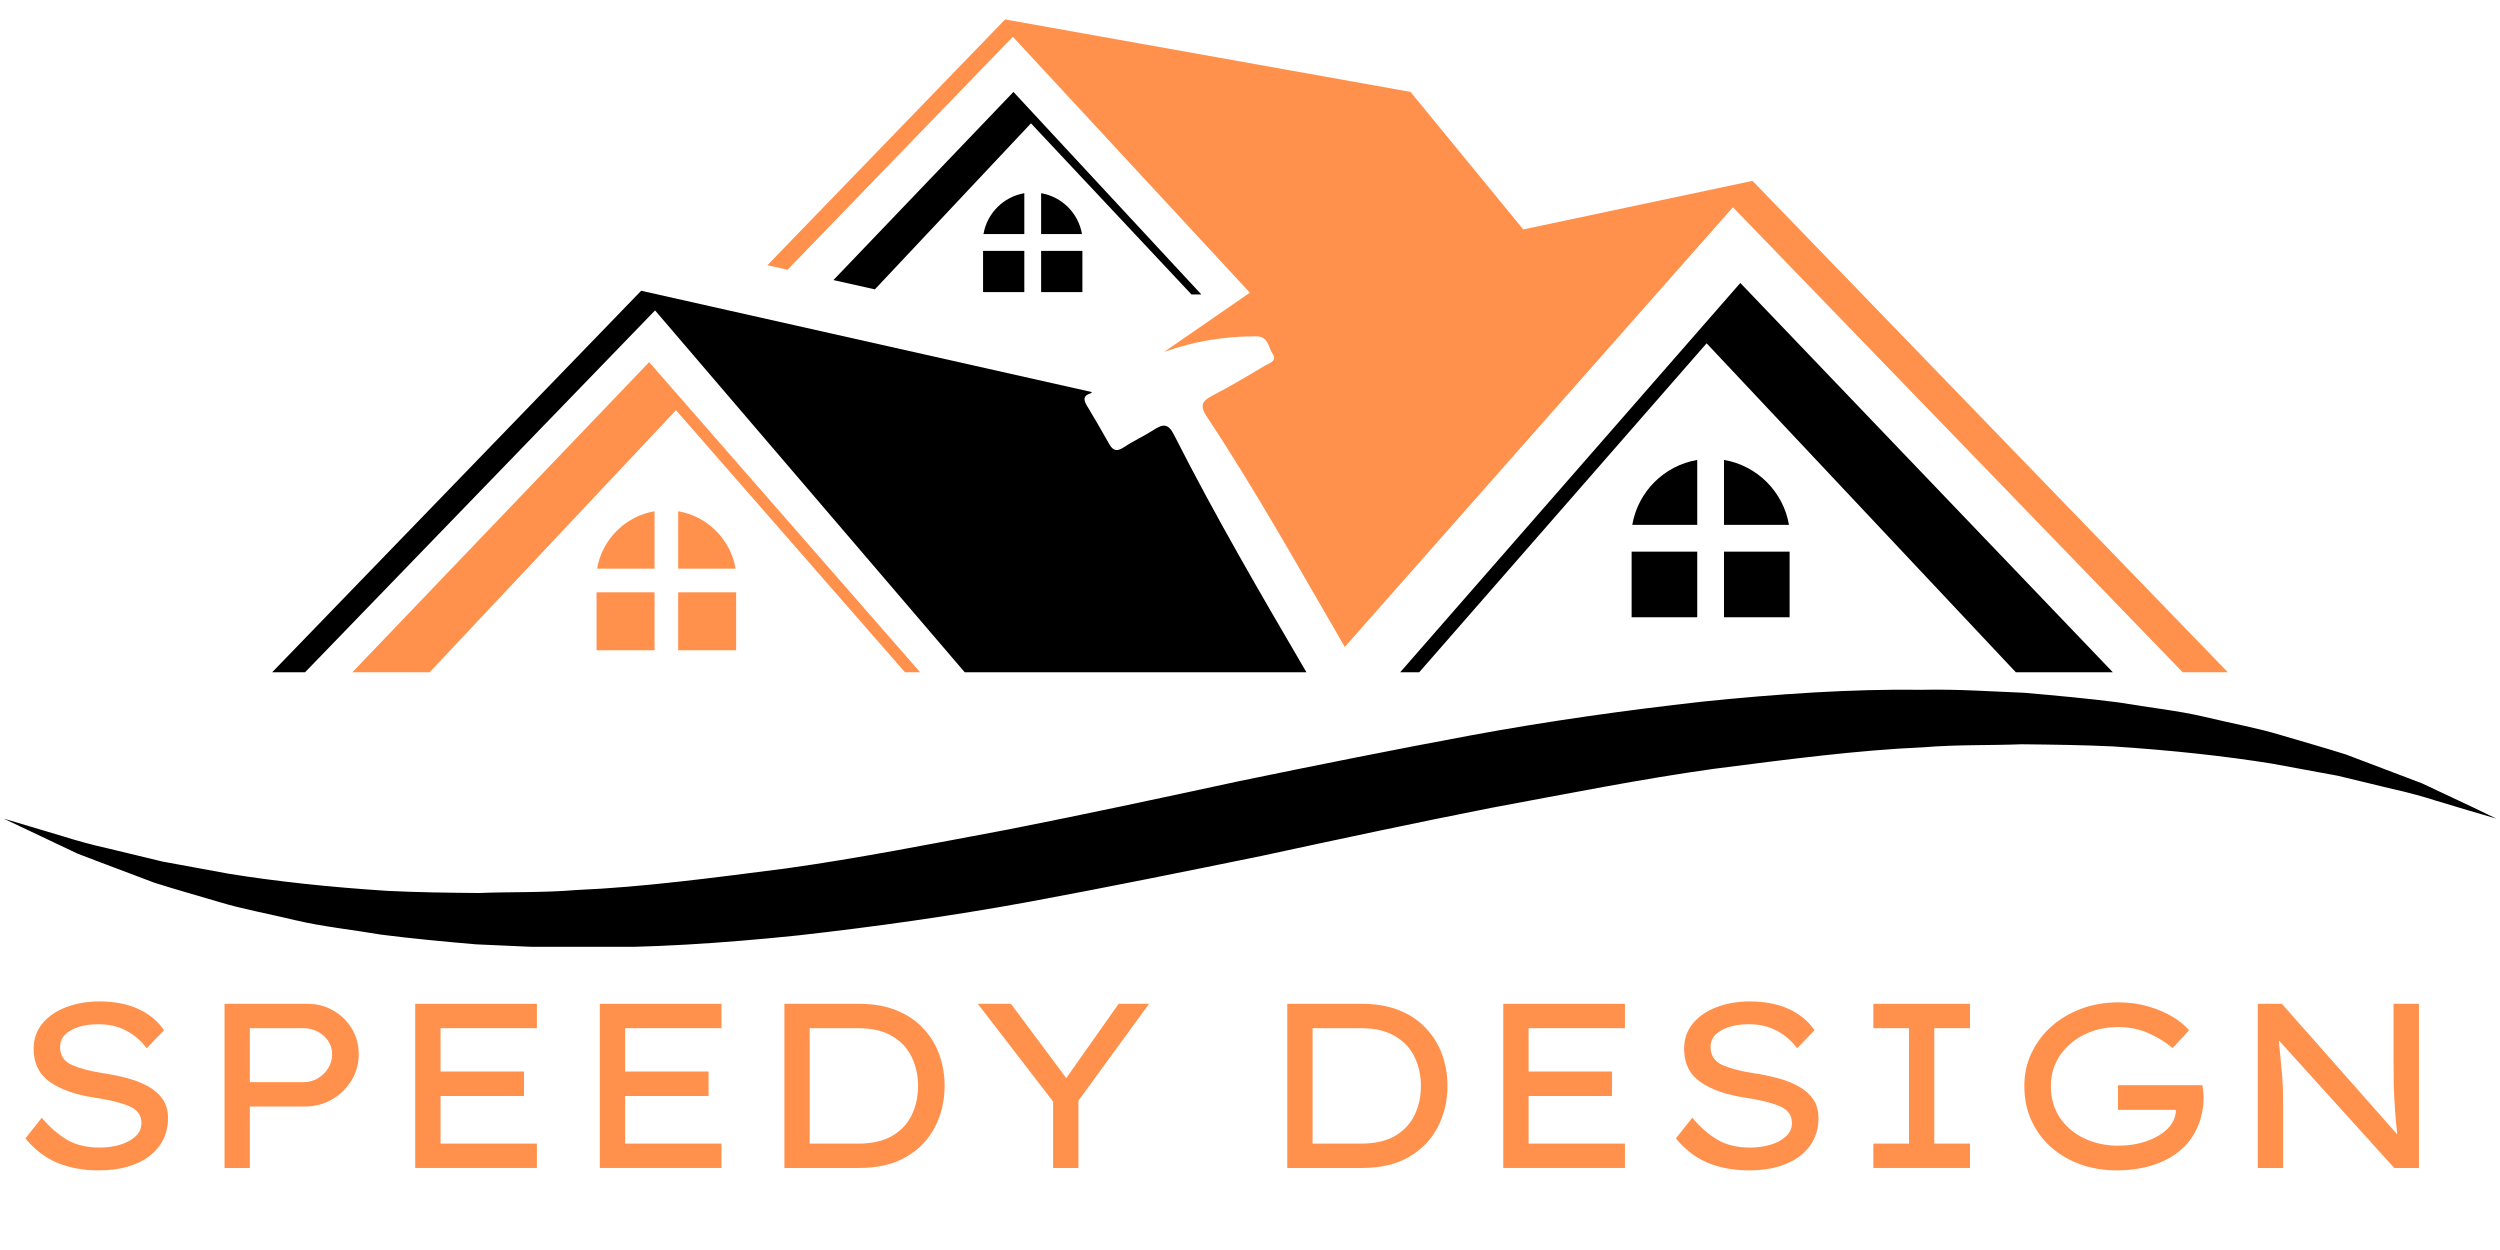 <svg xmlns="http://www.w3.org/2000/svg" xmlns:xlink="http://www.w3.org/1999/xlink" width="500" zoomAndPan="magnify" viewBox="0 0 375 187.5" height="250" preserveAspectRatio="xMidYMid meet" version="1.0"><defs><g/><clipPath id="94524e8bb4"><path d="M 0.5 103 L 374.5 103 L 374.5 142.023 L 0.5 142.023 Z M 0.5 103 " clip-rule="nonzero"/></clipPath><clipPath id="018f6886a5"><path d="M 115 2.895 L 335 2.895 L 335 101 L 115 101 Z M 115 2.895 " clip-rule="nonzero"/></clipPath></defs><g clip-path="url(#94524e8bb4)"><path fill="#000000" d="M 0.551 122.793 C 0.551 122.793 1.965 123.211 4.617 124.004 C 5.945 124.395 7.574 124.883 9.496 125.461 C 11.414 126.062 13.633 126.695 16.148 127.25 C 18.633 127.852 21.383 128.512 24.375 129.234 C 27.426 129.797 30.715 130.402 34.238 131.047 C 41.301 132.195 49.332 133.066 58.086 133.629 C 62.477 133.848 67.062 133.91 71.781 133.953 C 76.531 133.758 81.41 133.926 86.43 133.504 C 96.477 133.078 107.012 131.66 117.895 130.266 C 128.777 128.75 139.918 126.539 151.301 124.41 C 162.668 122.164 174.215 119.695 185.797 117.188 C 197.422 114.793 209.121 112.438 220.734 110.285 C 232.355 108.137 243.977 106.527 255.289 105.254 C 266.637 104.082 277.699 103.332 288.254 103.469 C 293.508 103.348 298.645 103.723 303.578 103.914 C 308.516 104.34 313.281 104.781 317.82 105.367 C 322.324 106.137 326.688 106.582 330.719 107.535 C 334.746 108.508 338.613 109.195 342.109 110.258 C 345.613 111.305 348.898 112.219 351.883 113.172 C 354.797 114.277 357.473 115.293 359.887 116.207 C 361.09 116.66 362.227 117.094 363.301 117.504 C 364.32 117.984 365.285 118.438 366.184 118.859 C 367.965 119.699 369.48 120.414 370.719 120.992 C 373.156 122.164 374.453 122.793 374.453 122.793 C 374.453 122.793 373.031 122.375 370.371 121.594 C 369.059 121.195 367.426 120.711 365.508 120.137 C 363.617 119.531 361.418 118.906 358.887 118.348 C 356.391 117.742 353.629 117.082 350.625 116.355 C 347.578 115.793 344.281 115.188 340.766 114.539 C 333.699 113.402 325.676 112.531 316.914 111.961 C 312.527 111.75 307.945 111.691 303.219 111.641 C 298.48 111.828 293.602 111.672 288.574 112.09 C 278.527 112.527 267.992 113.926 257.109 115.32 C 246.223 116.836 235.09 119.062 223.703 121.176 C 212.328 123.41 200.793 125.891 189.207 128.391 C 177.57 130.773 165.883 133.137 154.273 135.289 C 142.641 137.418 131.031 139.039 119.703 140.312 C 108.363 141.488 97.297 142.219 86.754 142.098 C 81.5 142.215 76.359 141.844 71.422 141.652 C 66.488 141.227 61.727 140.781 57.191 140.199 C 52.676 139.43 48.316 138.988 44.281 138.027 C 40.258 137.055 36.395 136.367 32.898 135.309 C 29.391 134.266 26.105 133.352 23.117 132.395 C 20.195 131.285 17.508 130.277 15.082 129.359 C 13.879 128.902 12.738 128.461 11.668 128.059 C 10.648 127.578 9.695 127.121 8.809 126.707 C 7.039 125.867 5.527 125.148 4.301 124.566 C 1.852 123.41 0.551 122.793 0.551 122.793 Z M 0.551 122.793 " fill-opacity="1" fill-rule="nonzero"/></g><path fill="#000000" d="M 212.883 100.84 L 210.027 100.84 L 261.047 42.445 L 316.926 100.84 L 302.375 100.84 L 255.992 51.496 Z M 212.883 100.84 " fill-opacity="1" fill-rule="nonzero"/><path fill="#000000" d="M 154.645 18.5 L 178.727 44.172 L 180.207 44.172 L 152.016 13.789 L 125.012 42.012 L 131.23 43.406 Z M 154.645 18.5 " fill-opacity="1" fill-rule="nonzero"/><path fill="#ff914d" d="M 52.852 100.84 L 64.441 100.84 L 101.398 61.531 L 135.746 100.84 L 138.023 100.84 L 97.371 54.316 Z M 52.852 100.84 " fill-opacity="1" fill-rule="nonzero"/><path fill="#000000" d="M 244.742 82.746 L 254.586 82.746 L 254.586 92.59 L 244.742 92.59 Z M 244.742 82.746 " fill-opacity="1" fill-rule="nonzero"/><path fill="#000000" d="M 258.598 82.746 L 268.441 82.746 L 268.441 92.59 L 258.598 92.59 Z M 258.598 82.746 " fill-opacity="1" fill-rule="nonzero"/><path fill="#000000" d="M 244.84 78.734 L 254.586 78.734 L 254.586 68.988 C 249.617 69.836 245.688 73.766 244.84 78.734 Z M 244.84 78.734 " fill-opacity="1" fill-rule="nonzero"/><path fill="#000000" d="M 258.598 68.988 L 258.598 78.734 L 268.348 78.734 C 267.5 73.766 263.57 69.836 258.598 68.988 Z M 258.598 68.988 " fill-opacity="1" fill-rule="nonzero"/><path fill="#000000" d="M 147.461 37.633 L 153.648 37.633 L 153.648 43.816 L 147.461 43.816 Z M 147.461 37.633 " fill-opacity="1" fill-rule="nonzero"/><path fill="#000000" d="M 156.168 37.633 L 162.359 37.633 L 162.359 43.816 L 156.168 43.816 Z M 156.168 37.633 " fill-opacity="1" fill-rule="nonzero"/><path fill="#000000" d="M 147.523 35.105 L 153.648 35.105 L 153.648 28.98 C 150.527 29.512 148.055 31.984 147.523 35.105 Z M 147.523 35.105 " fill-opacity="1" fill-rule="nonzero"/><path fill="#000000" d="M 156.168 28.98 L 156.168 35.105 L 162.297 35.105 C 161.766 31.984 159.293 29.512 156.168 28.98 Z M 156.168 28.98 " fill-opacity="1" fill-rule="nonzero"/><path fill="#ff914d" d="M 89.484 88.844 L 98.18 88.844 L 98.18 97.539 L 89.484 97.539 Z M 89.484 88.844 " fill-opacity="1" fill-rule="nonzero"/><path fill="#ff914d" d="M 101.727 88.844 L 110.422 88.844 L 110.422 97.539 L 101.727 97.539 Z M 101.727 88.844 " fill-opacity="1" fill-rule="nonzero"/><path fill="#ff914d" d="M 89.566 85.297 L 98.18 85.297 L 98.18 76.688 C 93.789 77.434 90.316 80.91 89.566 85.297 Z M 89.566 85.297 " fill-opacity="1" fill-rule="nonzero"/><path fill="#ff914d" d="M 101.727 76.688 L 101.727 85.297 L 110.336 85.297 C 109.59 80.91 106.117 77.434 101.727 76.688 Z M 101.727 76.688 " fill-opacity="1" fill-rule="nonzero"/><path fill="#000000" d="M 173.094 64.461 C 171.652 65.395 170.059 66.105 168.629 67.059 C 167.598 67.746 166.98 67.684 166.371 66.586 C 165.281 64.621 164.137 62.688 162.984 60.758 C 162.477 59.918 162.551 59.297 163.555 59.02 C 163.645 58.949 163.734 58.891 163.82 58.82 L 96.176 43.613 L 40.824 100.84 L 45.758 100.84 L 98.258 46.562 L 144.707 100.84 L 195.965 100.84 C 189.094 89.086 182.23 77.328 176.074 65.168 C 175.211 63.477 174.418 63.605 173.094 64.461 Z M 173.094 64.461 " fill-opacity="1" fill-rule="evenodd"/><g clip-path="url(#018f6886a5)"><path fill="#ff914d" d="M 263.168 27.43 L 262.879 27.129 L 228.488 34.414 L 211.57 13.781 L 150.766 2.914 L 115.105 39.785 L 118.129 40.465 L 151.93 5.516 L 187.48 43.902 L 174.594 52.801 C 178.941 51.223 183.562 50.43 188.453 50.449 C 190.277 50.453 190.25 52.129 190.902 53.09 C 191.641 54.168 190.312 54.504 189.66 54.895 C 187.07 56.441 184.477 57.992 181.797 59.371 C 180.164 60.207 180.016 60.977 181.023 62.496 C 188.441 73.695 194.965 85.438 201.719 97.039 L 259.938 31.09 L 327.406 100.84 L 334.172 100.84 Z M 263.168 27.43 " fill-opacity="1" fill-rule="evenodd"/></g><g fill="#ff914d" fill-opacity="1"><g transform="translate(0.499, 175.197)"><g><path d="M 5.766 -7.531 C 6.984 -6.102 8.254 -5 9.578 -4.219 C 10.91 -3.445 12.539 -3.062 14.469 -3.062 C 15.5 -3.062 16.488 -3.195 17.438 -3.469 C 18.383 -3.738 19.164 -4.148 19.781 -4.703 C 20.406 -5.254 20.719 -5.938 20.719 -6.75 C 20.719 -7.926 20.098 -8.77 18.859 -9.281 C 17.617 -9.801 15.875 -10.227 13.625 -10.562 C 10.852 -10.977 8.645 -11.754 7 -12.891 C 5.363 -14.035 4.547 -15.695 4.547 -17.875 C 4.547 -19.352 4.984 -20.617 5.859 -21.672 C 6.734 -22.734 7.922 -23.551 9.422 -24.125 C 10.93 -24.695 12.586 -24.984 14.391 -24.984 C 16.641 -24.984 18.586 -24.609 20.234 -23.859 C 21.879 -23.109 23.172 -22.039 24.109 -20.656 L 21.5 -17.953 C 20.727 -19.023 19.727 -19.895 18.5 -20.562 C 17.281 -21.227 15.875 -21.562 14.281 -21.562 C 12.645 -21.562 11.273 -21.266 10.172 -20.672 C 9.066 -20.078 8.516 -19.238 8.516 -18.156 C 8.516 -16.883 9.102 -15.984 10.281 -15.453 C 11.469 -14.93 13.023 -14.52 14.953 -14.219 C 16.223 -14.031 17.438 -13.781 18.594 -13.469 C 19.758 -13.164 20.797 -12.758 21.703 -12.25 C 22.617 -11.75 23.348 -11.113 23.891 -10.344 C 24.43 -9.57 24.703 -8.609 24.703 -7.453 C 24.703 -5.891 24.281 -4.52 23.438 -3.344 C 22.594 -2.164 21.391 -1.254 19.828 -0.609 C 18.266 0.035 16.414 0.359 14.281 0.359 C 12.008 0.359 9.957 -0.016 8.125 -0.766 C 6.301 -1.523 4.695 -2.75 3.312 -4.438 Z M 5.766 -7.531 "/></g></g></g><g fill="#ff914d" fill-opacity="1"><g transform="translate(28.573, 175.197)"><g><path d="M 17.562 -24.625 C 18.969 -24.625 20.25 -24.289 21.406 -23.625 C 22.57 -22.957 23.5 -22.055 24.188 -20.922 C 24.883 -19.785 25.234 -18.5 25.234 -17.062 C 25.234 -15.613 24.867 -14.297 24.141 -13.109 C 23.41 -11.922 22.43 -10.973 21.203 -10.266 C 19.973 -9.566 18.629 -9.219 17.172 -9.219 L 8.906 -9.219 L 8.906 0 L 5.109 0 L 5.109 -24.625 Z M 16.953 -12.875 C 17.734 -12.875 18.453 -13.066 19.109 -13.453 C 19.766 -13.848 20.285 -14.359 20.672 -14.984 C 21.055 -15.617 21.25 -16.312 21.25 -17.062 C 21.25 -17.789 21.055 -18.445 20.672 -19.031 C 20.285 -19.625 19.766 -20.094 19.109 -20.438 C 18.453 -20.789 17.734 -20.969 16.953 -20.969 L 8.906 -20.969 L 8.906 -12.875 Z M 16.953 -12.875 "/></g></g></g><g fill="#ff914d" fill-opacity="1"><g transform="translate(57.176, 175.197)"><g><path d="M 5.109 -24.625 L 23.359 -24.625 L 23.359 -20.969 L 8.906 -20.969 L 8.906 -14.469 L 21.422 -14.469 L 21.422 -10.797 L 8.906 -10.797 L 8.906 -3.656 L 23.359 -3.656 L 23.359 0 L 5.109 0 Z M 5.109 -24.625 "/></g></g></g><g fill="#ff914d" fill-opacity="1"><g transform="translate(84.863, 175.197)"><g><path d="M 5.109 -24.625 L 23.359 -24.625 L 23.359 -20.969 L 8.906 -20.969 L 8.906 -14.469 L 21.422 -14.469 L 21.422 -10.797 L 8.906 -10.797 L 8.906 -3.656 L 23.359 -3.656 L 23.359 0 L 5.109 0 Z M 5.109 -24.625 "/></g></g></g><g fill="#ff914d" fill-opacity="1"><g transform="translate(112.551, 175.197)"><g><path d="M 16.328 -24.625 C 18.441 -24.625 20.297 -24.301 21.891 -23.656 C 23.484 -23.02 24.816 -22.129 25.891 -20.984 C 26.973 -19.848 27.785 -18.535 28.328 -17.047 C 28.867 -15.555 29.141 -13.977 29.141 -12.312 C 29.141 -10.062 28.656 -8.004 27.688 -6.141 C 26.727 -4.273 25.297 -2.785 23.391 -1.672 C 21.492 -0.555 19.141 0 16.328 0 L 5.109 0 L 5.109 -24.625 Z M 16.156 -3.656 C 18.258 -3.656 19.973 -4.047 21.297 -4.828 C 22.629 -5.617 23.602 -6.664 24.219 -7.969 C 24.844 -9.27 25.156 -10.719 25.156 -12.312 C 25.156 -13.863 24.844 -15.297 24.219 -16.609 C 23.602 -17.922 22.629 -18.973 21.297 -19.766 C 19.973 -20.566 18.258 -20.969 16.156 -20.969 L 8.906 -20.969 L 8.906 -3.656 Z M 16.156 -3.656 "/></g></g></g><g fill="#ff914d" fill-opacity="1"><g transform="translate(144.953, 175.197)"><g><path d="M 27.406 -24.625 L 16.812 -10.094 L 16.812 0 L 13.016 0 L 13.016 -9.953 L 1.719 -24.625 L 6.688 -24.625 L 14.984 -13.484 L 22.844 -24.625 Z M 27.406 -24.625 "/></g></g></g><g fill="#ff914d" fill-opacity="1"><g transform="translate(174.083, 175.197)"><g/></g></g><g fill="#ff914d" fill-opacity="1"><g transform="translate(187.98, 175.197)"><g><path d="M 16.328 -24.625 C 18.441 -24.625 20.297 -24.301 21.891 -23.656 C 23.484 -23.02 24.816 -22.129 25.891 -20.984 C 26.973 -19.848 27.785 -18.535 28.328 -17.047 C 28.867 -15.555 29.141 -13.977 29.141 -12.312 C 29.141 -10.062 28.656 -8.004 27.688 -6.141 C 26.727 -4.273 25.297 -2.785 23.391 -1.672 C 21.492 -0.555 19.141 0 16.328 0 L 5.109 0 L 5.109 -24.625 Z M 16.156 -3.656 C 18.258 -3.656 19.973 -4.047 21.297 -4.828 C 22.629 -5.617 23.602 -6.664 24.219 -7.969 C 24.844 -9.27 25.156 -10.719 25.156 -12.312 C 25.156 -13.863 24.844 -15.297 24.219 -16.609 C 23.602 -17.922 22.629 -18.973 21.297 -19.766 C 19.973 -20.566 18.258 -20.969 16.156 -20.969 L 8.906 -20.969 L 8.906 -3.656 Z M 16.156 -3.656 "/></g></g></g><g fill="#ff914d" fill-opacity="1"><g transform="translate(220.382, 175.197)"><g><path d="M 5.109 -24.625 L 23.359 -24.625 L 23.359 -20.969 L 8.906 -20.969 L 8.906 -14.469 L 21.422 -14.469 L 21.422 -10.797 L 8.906 -10.797 L 8.906 -3.656 L 23.359 -3.656 L 23.359 0 L 5.109 0 Z M 5.109 -24.625 "/></g></g></g><g fill="#ff914d" fill-opacity="1"><g transform="translate(248.069, 175.197)"><g><path d="M 5.766 -7.531 C 6.984 -6.102 8.254 -5 9.578 -4.219 C 10.91 -3.445 12.539 -3.062 14.469 -3.062 C 15.5 -3.062 16.488 -3.195 17.438 -3.469 C 18.383 -3.738 19.164 -4.148 19.781 -4.703 C 20.406 -5.254 20.719 -5.938 20.719 -6.75 C 20.719 -7.926 20.098 -8.77 18.859 -9.281 C 17.617 -9.801 15.875 -10.227 13.625 -10.562 C 10.852 -10.977 8.645 -11.754 7 -12.891 C 5.363 -14.035 4.547 -15.695 4.547 -17.875 C 4.547 -19.352 4.984 -20.617 5.859 -21.672 C 6.734 -22.734 7.922 -23.551 9.422 -24.125 C 10.93 -24.695 12.586 -24.984 14.391 -24.984 C 16.641 -24.984 18.586 -24.609 20.234 -23.859 C 21.879 -23.109 23.172 -22.039 24.109 -20.656 L 21.5 -17.953 C 20.727 -19.023 19.727 -19.895 18.5 -20.562 C 17.281 -21.227 15.875 -21.562 14.281 -21.562 C 12.645 -21.562 11.273 -21.266 10.172 -20.672 C 9.066 -20.078 8.516 -19.238 8.516 -18.156 C 8.516 -16.883 9.102 -15.984 10.281 -15.453 C 11.469 -14.93 13.023 -14.52 14.953 -14.219 C 16.223 -14.031 17.438 -13.781 18.594 -13.469 C 19.758 -13.164 20.797 -12.758 21.703 -12.25 C 22.617 -11.75 23.348 -11.113 23.891 -10.344 C 24.43 -9.57 24.703 -8.609 24.703 -7.453 C 24.703 -5.891 24.281 -4.52 23.438 -3.344 C 22.594 -2.164 21.391 -1.254 19.828 -0.609 C 18.266 0.035 16.414 0.359 14.281 0.359 C 12.008 0.359 9.957 -0.016 8.125 -0.766 C 6.301 -1.523 4.695 -2.75 3.312 -4.438 Z M 5.766 -7.531 "/></g></g></g><g fill="#ff914d" fill-opacity="1"><g transform="translate(276.144, 175.197)"><g><path d="M 19.359 0 L 4.859 0 L 4.859 -3.656 L 10.203 -3.656 L 10.203 -20.969 L 4.859 -20.969 L 4.859 -24.625 L 19.359 -24.625 L 19.359 -20.969 L 14 -20.969 L 14 -3.656 L 19.359 -3.656 Z M 19.359 0 "/></g></g></g><g fill="#ff914d" fill-opacity="1"><g transform="translate(300.384, 175.197)"><g><path d="M 17.375 -24.844 C 18.977 -24.844 20.469 -24.641 21.844 -24.234 C 23.227 -23.836 24.441 -23.32 25.484 -22.688 C 26.535 -22.062 27.363 -21.383 27.969 -20.656 L 25.516 -17.984 C 24.391 -18.922 23.145 -19.68 21.781 -20.266 C 20.414 -20.848 18.945 -21.141 17.375 -21.141 C 15.457 -21.141 13.734 -20.754 12.203 -19.984 C 10.68 -19.211 9.473 -18.16 8.578 -16.828 C 7.691 -15.504 7.25 -14 7.25 -12.312 C 7.25 -10.414 7.719 -8.797 8.656 -7.453 C 9.594 -6.117 10.828 -5.098 12.359 -4.391 C 13.898 -3.691 15.551 -3.344 17.312 -3.344 C 18.883 -3.344 20.332 -3.578 21.656 -4.047 C 22.977 -4.516 24.031 -5.148 24.812 -5.953 C 25.602 -6.766 26 -7.688 26 -8.719 L 17.312 -8.719 L 17.312 -12.422 L 29.984 -12.422 C 30.023 -12.117 30.062 -11.812 30.094 -11.5 C 30.133 -11.195 30.156 -10.895 30.156 -10.594 C 30.156 -9.32 29.953 -8.098 29.547 -6.922 C 29.148 -5.754 28.602 -4.75 27.906 -3.906 C 26.82 -2.57 25.348 -1.523 23.484 -0.766 C 21.617 -0.016 19.477 0.359 17.062 0.359 C 15.188 0.359 13.414 0.066 11.75 -0.516 C 10.082 -1.109 8.613 -1.957 7.344 -3.062 C 6.082 -4.164 5.086 -5.492 4.359 -7.047 C 3.629 -8.609 3.266 -10.363 3.266 -12.312 C 3.266 -14.094 3.625 -15.738 4.344 -17.25 C 5.062 -18.77 6.055 -20.098 7.328 -21.234 C 8.609 -22.367 10.102 -23.254 11.812 -23.891 C 13.531 -24.523 15.383 -24.844 17.375 -24.844 Z M 17.375 -24.844 "/></g></g></g><g fill="#ff914d" fill-opacity="1"><g transform="translate(333.56, 175.197)"><g><path d="M 25.469 -24.625 L 29.281 -24.625 L 29.281 0 L 25.578 0 L 8.266 -19.141 C 8.41 -17.641 8.551 -16.148 8.688 -14.672 C 8.832 -13.191 8.906 -11.711 8.906 -10.234 L 8.906 0 L 5.109 0 L 5.109 -24.625 L 8.719 -24.625 L 26.031 -5.031 C 25.895 -6.176 25.781 -7.41 25.688 -8.734 C 25.594 -10.066 25.531 -11.398 25.5 -12.734 C 25.477 -14.078 25.469 -15.344 25.469 -16.531 Z M 25.469 -24.625 "/></g></g></g></svg>
